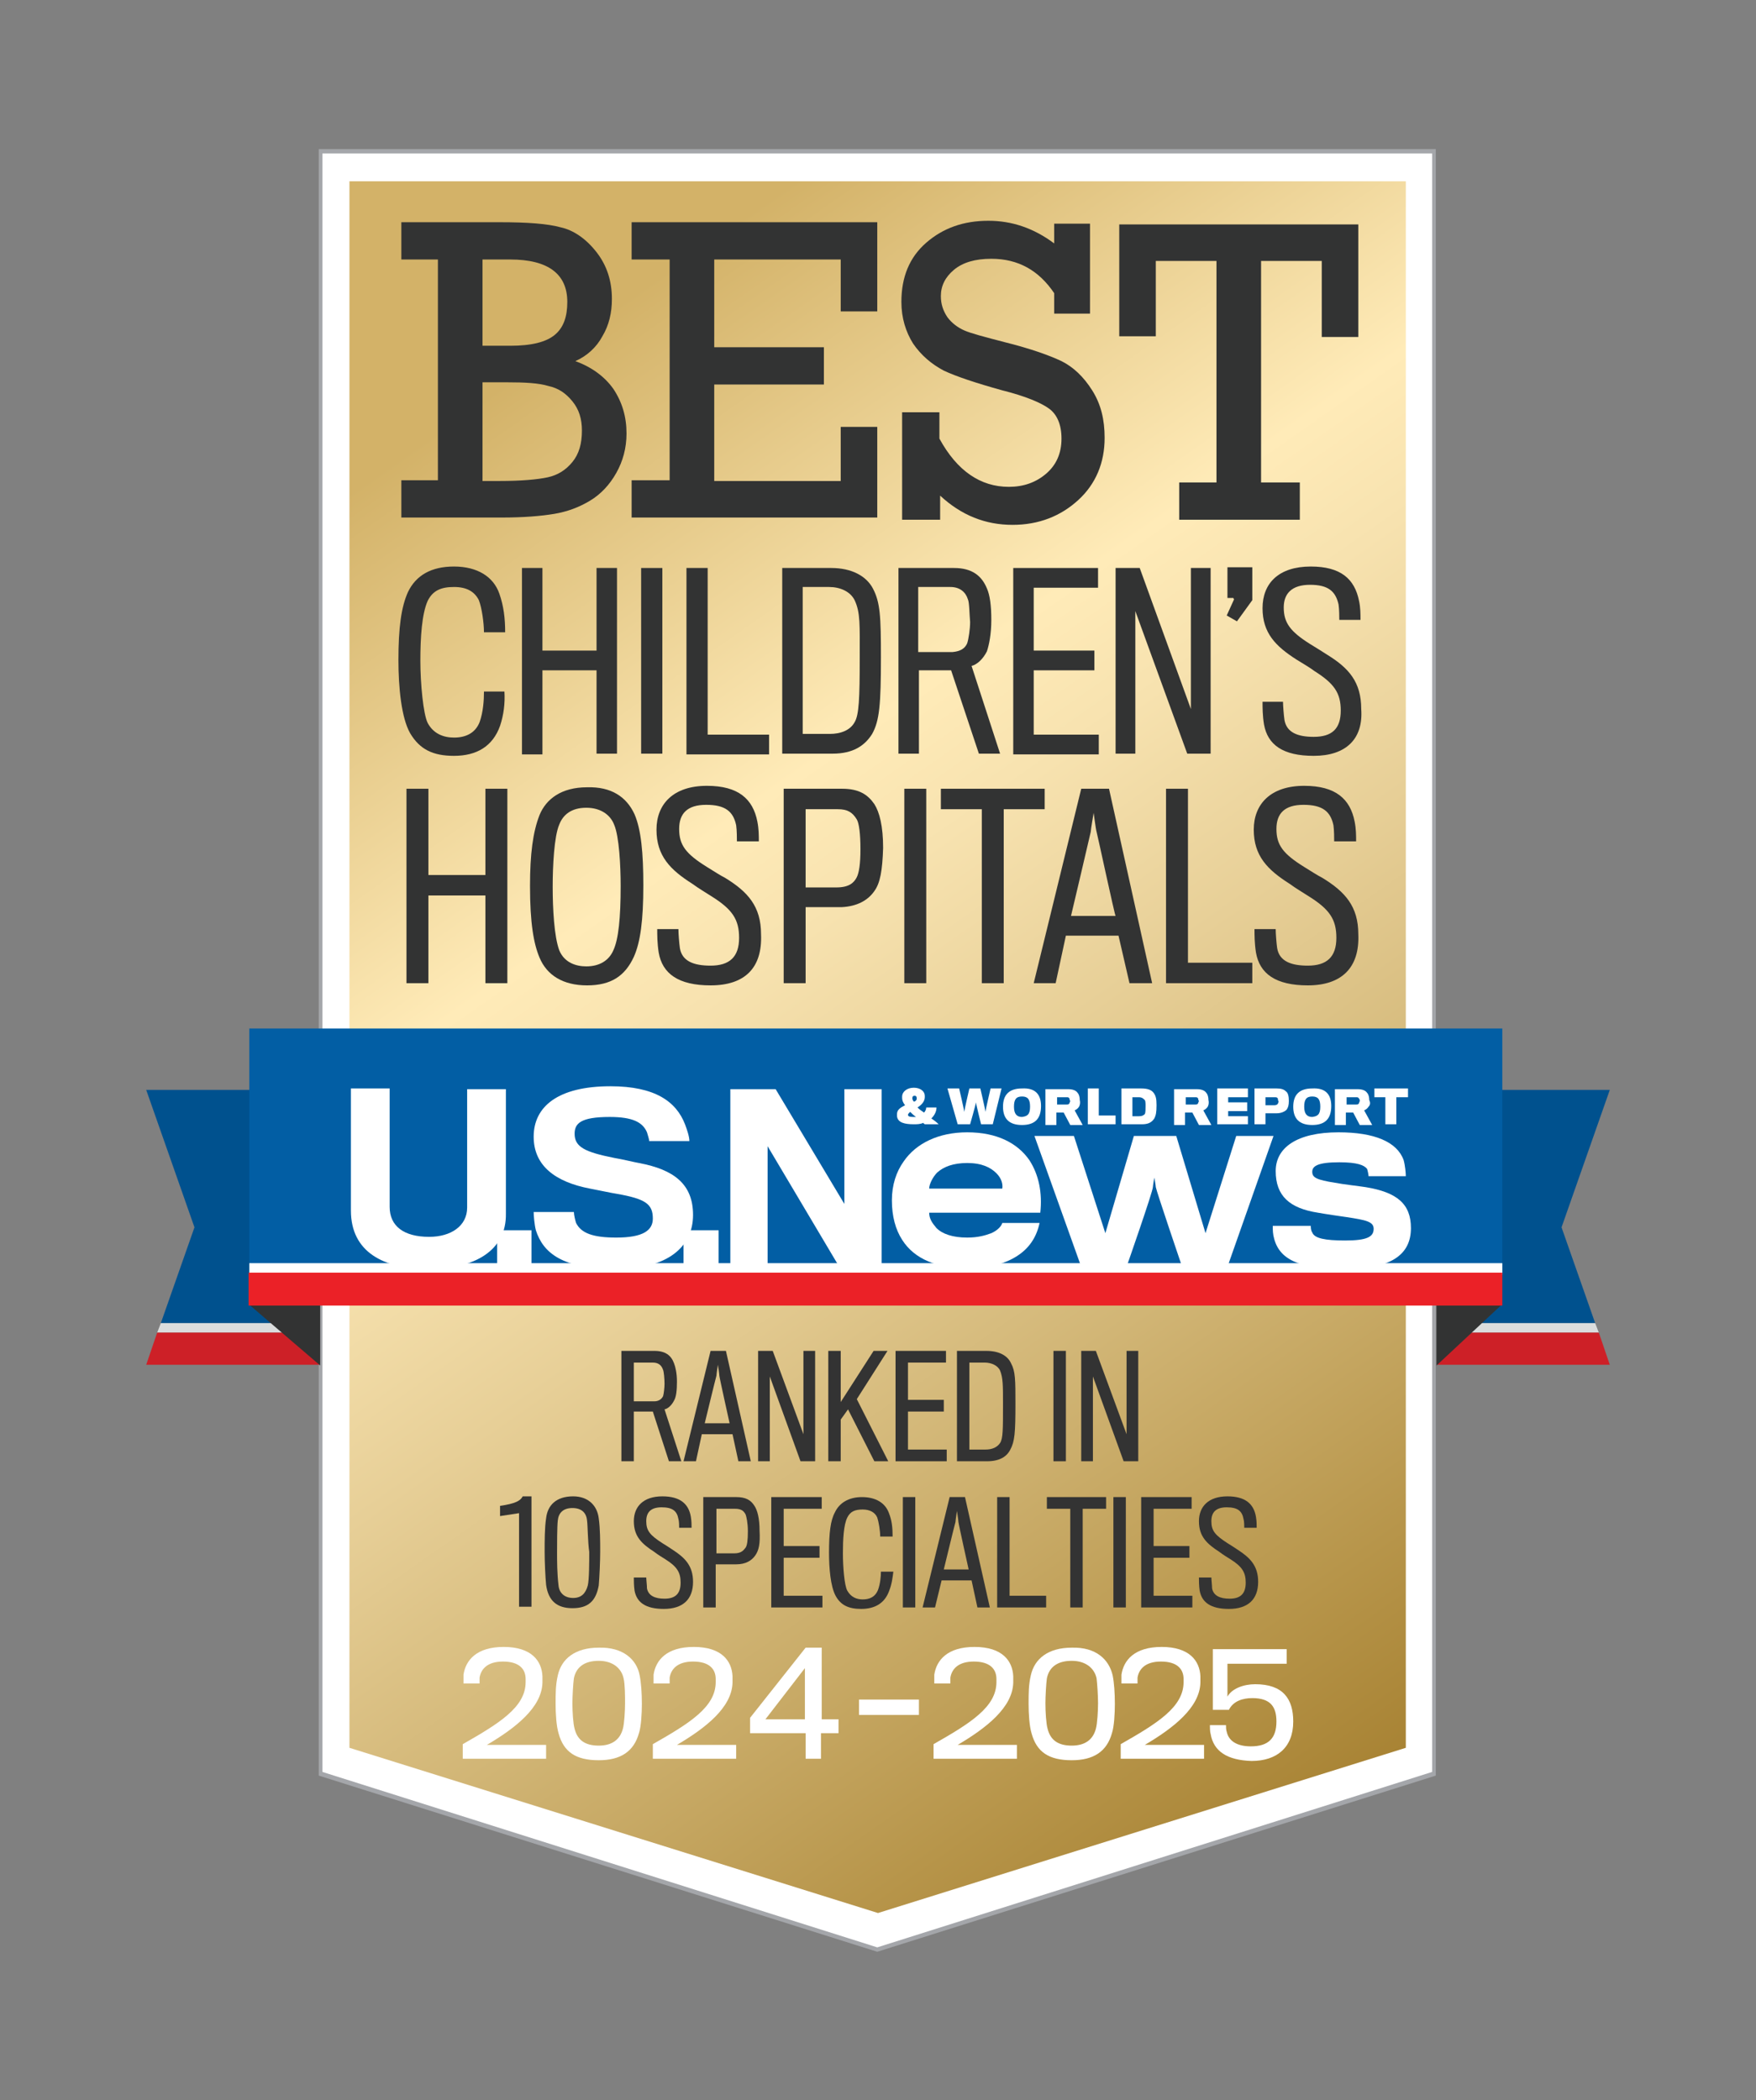 <?xml version="1.0" encoding="utf-8"?>
<!-- Generator: Adobe Illustrator 28.2.0, SVG Export Plug-In . SVG Version: 6.00 Build 0)  -->
<svg version="1.1" id="Layer_1" xmlns="http://www.w3.org/2000/svg" xmlns:xlink="http://www.w3.org/1999/xlink" x="0px" y="0px"
	 viewBox="0 0 240.2 287.3" style="enable-background:new 0 0 240.2 287.3;" xml:space="preserve">
<rect x="0" y="0" width="240.2" height="287.3" fill="#808080" stroke="none"/>
<style type="text/css">
	.st0{fill:#FFFFFF;}
	.st1{fill:#A4A6AA;}
	.st2{fill:url(#SVGID_1_);}
	.st3{fill:#323333;}
	.st4{fill:#00518E;}
	.st5{fill:#DBDDDD;}
	.st6{fill:#CD2027;}
	.st7{fill:#025EA4;}
	.st8{fill:#EB2127;}
	.st9{fill:#333333;}
</style>
<g>
	<g>
		<polygon class="st0" points="43.9,242.6 43.9,20.7 196.2,20.7 196.2,242.6 120.1,266.6 		"/>
		<path class="st1" d="M195.9,21v221.4l-75.9,24l-75.9-24V21H195.9 M196.5,20.4H43.6v222.5l76.4,24.1l76.4-24.1V20.4L196.5,20.4z"/>
	</g>
	<linearGradient id="SVGID_1_" gradientUnits="userSpaceOnUse" x1="45.931" y1="26.093" x2="194.194" y2="237.835">
		<stop  offset="0.135" style="stop-color:#D3B268"/>
		<stop  offset="0.393" style="stop-color:#FFEBB8"/>
		<stop  offset="0.465" style="stop-color:#F7E2AF"/>
		<stop  offset="0.583" style="stop-color:#E7CF97"/>
		<stop  offset="0.731" style="stop-color:#D1B575"/>
		<stop  offset="0.903" style="stop-color:#B7954A"/>
		<stop  offset="1" style="stop-color:#A88334"/>
	</linearGradient>
	<polygon class="st2" points="192.3,24.8 47.8,24.8 47.8,239.1 120.1,261.7 192.3,239.1 	"/>
</g>
<g>
	<path class="st3" d="M66.4,134.5v-12h-7.8v12h-3v-26.6h3v11.8h7.8v-11.8h3v26.6H66.4z"/>
	<path class="st3" d="M86.8,111.4c0.9,2.1,1.2,5.3,1.2,9.7c0,4.8-0.4,7.8-1.3,9.8c-1.2,2.6-3.1,3.9-6.4,3.9c-3.3,0-5.5-1.4-6.5-3.8
		c-0.8-1.9-1.3-4.7-1.3-9.8c0-4.4,0.4-7.4,1.3-9.7c0.9-2.2,3-3.8,6.5-3.8C83.6,107.6,85.7,109,86.8,111.4z M83.9,130
		c0.7-1.5,1-4.4,1-8.8c0-2.7-0.2-6.8-0.9-8.4c-0.5-1.3-1.8-2.3-3.8-2.3c-2.1,0-3.2,1-3.7,2.3c-0.7,1.6-0.9,5.7-0.9,8.5
		c0,3,0.2,6.8,0.9,8.7c0.7,1.7,2.3,2.2,3.7,2.2C82,132.2,83.3,131.4,83.9,130z"/>
	<path class="st3" d="M97.2,134.8c-4.4,0-6.6-1.6-7.1-4.5c-0.2-1.3-0.2-2.4-0.2-3.2h2.9c0,0.6,0.1,1.9,0.2,2.6
		c0.3,1.8,1.9,2.4,4.2,2.4c2.6,0,3.9-1.2,3.9-3.8c0-2.5-0.9-3.9-3.8-5.7c-0.6-0.4-1.8-1.1-2.6-1.7c-3-1.9-4.9-3.8-4.9-7.4
		c0-3.5,2.3-6,6.9-6c4.3,0,6.3,1.8,6.9,4.9c0.2,1,0.2,1.9,0.2,2.7h-3c0-0.4,0-1.5-0.1-2.2c-0.4-1.9-1.5-2.8-4.1-2.8
		c-2.6,0-3.7,1.2-3.7,3.3c0,2.2,0.9,3.4,3.8,5.2c0.8,0.5,1.9,1.2,2.5,1.5c3.1,1.9,4.9,3.9,4.9,7.7
		C104.3,132.4,101.9,134.8,97.2,134.8z"/>
	<path class="st3" d="M119.6,121.9c-0.9,1.3-2.4,2.1-4.5,2.2c-0.6,0-4.9,0-4.9,0v10.4h-3v-26.6h8c2.3,0,3.5,0.8,4.4,2.1
		c0.7,1.1,1.2,3,1.2,6C120.7,119.1,120.4,120.8,119.6,121.9z M117.2,112.1c-0.6-1-1.3-1.4-2.6-1.4h-4.4v10.7c0,0,3.8,0,4.2,0
		c1.7,0,2.4-0.6,2.8-1.4c0.3-0.6,0.5-1.8,0.5-3.8C117.7,114,117.5,112.6,117.2,112.1z"/>
	<path class="st3" d="M123.7,134.5v-26.6h3v26.6H123.7z"/>
	<path class="st3" d="M137.3,110.7v23.8h-3v-23.8h-5.6v-2.8h14.2v2.8H137.3z"/>
	<path class="st3" d="M144.4,134.5h-3l6.5-26.6h3.8l5.9,26.6h-3.1L153,128h-7.2L144.4,134.5z M150,113.8c-0.1-0.3-0.4-2.6-0.4-2.6
		s-0.4,2.3-0.4,2.6c-0.1,0.5-2.7,11.5-2.7,11.5h6.1C152.5,125.3,150.1,114.1,150,113.8z"/>
	<path class="st3" d="M159.5,134.5v-26.6h3v23.8h8.8v2.8H159.5z"/>
	<path class="st3" d="M178.9,134.8c-4.4,0-6.6-1.6-7.1-4.5c-0.2-1.3-0.2-2.4-0.2-3.2h2.9c0,0.6,0.1,1.9,0.2,2.6
		c0.3,1.8,1.9,2.4,4.2,2.4c2.6,0,3.9-1.2,3.9-3.8c0-2.5-0.9-3.9-3.8-5.7c-0.6-0.4-1.8-1.1-2.6-1.7c-3-1.9-4.9-3.8-4.9-7.4
		c0-3.5,2.3-6,6.9-6c4.3,0,6.3,1.8,6.9,4.9c0.2,1,0.2,1.9,0.2,2.7h-3c0-0.4,0-1.5-0.1-2.2c-0.4-1.9-1.5-2.8-4.1-2.8
		c-2.6,0-3.7,1.2-3.7,3.3c0,2.2,0.9,3.4,3.8,5.2c0.8,0.5,1.9,1.2,2.5,1.5c3.1,1.9,4.9,3.9,4.9,7.7
		C186,132.4,183.5,134.8,178.9,134.8z"/>
</g>
<g>
	<path class="st3" d="M68.4,99.3c-1,2.8-3.2,4.1-6.3,4.1c-2.9,0-4.7-0.9-6-3.1c-1.2-2.1-1.6-6.3-1.6-10c0-4.5,0.4-7.3,1.3-9.3
		c1.1-2.3,3.2-3.5,6.3-3.5c3.2,0,5.4,1.4,6.2,3.7c0.6,1.7,0.8,3.4,0.8,5.3h-2.9c0-1.3-0.3-3.4-0.7-4.4c-0.6-1.2-1.7-1.8-3.4-1.8
		c-1.8,0-2.9,0.5-3.6,1.9c-0.8,1.8-1,5-1,8.2c0,3.1,0.4,7.3,1,8.5c0.8,1.5,2.2,2,3.6,2c1.6,0,2.9-0.6,3.5-2.1c0.5-1.4,0.6-3,0.6-4.2
		h2.8C69.1,96.2,68.9,97.8,68.4,99.3z"/>
	<path class="st3" d="M81.6,103.1V91.7h-7.4v11.5h-2.8V77.7h2.8V89h7.4V77.7h2.8v25.4H81.6z"/>
	<path class="st3" d="M87.7,103.1V77.7h2.9v25.4H87.7z"/>
	<path class="st3" d="M93.9,103.1V77.7h2.9v22.8h8.4v2.7H93.9z"/>
	<path class="st3" d="M113.9,103.1H107V77.7h6.7c2.8,0,4.8,1.1,5.7,2.8c1,1.9,1.1,3.8,1.1,9.4c0,6.5-0.2,8.7-1.2,10.5
		C118.3,102,116.7,103.1,113.9,103.1z M117.6,89.9c0-4.4,0.1-6.1-0.7-7.8c-0.6-1.2-2-1.8-3.5-1.8h-3.6v20.1h3.7
		c1.5,0,2.8-0.5,3.4-1.6C117.5,97.8,117.6,95.6,117.6,89.9z"/>
	<path class="st3" d="M135,89.1c-0.5,1-1.3,1.8-2.1,2l3.9,12h-2.9l-3.8-11.4h-4.4v11.4h-2.8V77.7h7.6c2.5,0,3.8,1.1,4.5,2.8
		c0.4,0.9,0.6,2.3,0.6,4.3C135.6,86.7,135.3,88.2,135,89.1z M132.4,82c-0.3-1-1.1-1.7-2.4-1.7h-4.4c0,0,0,8.5,0,8.9c0,0,4.5,0,4.7,0
		c1.1-0.1,1.7-0.5,2-1.2c0.2-0.6,0.4-2,0.4-2.9C132.6,84,132.6,82.4,132.4,82z"/>
	<path class="st3" d="M138.6,103.1V77.7h11.6v2.7h-8.8V89h8.3v2.7h-8.3v8.8h8.9v2.7H138.6z"/>
	<path class="st3" d="M162.4,103.1l-7.1-19.5v19.5h-2.7V77.7h3.3l7,19.3V77.7h2.7v25.4H162.4z"/>
	<path class="st3" d="M167.9,77.6h3.4v4.5l-2.1,2.9l-1.4-0.8l1-2.2l-0.1-0.2h-0.8V77.6z"/>
	<path class="st3" d="M179.7,103.4c-4.2,0-6.3-1.5-6.8-4.3c-0.2-1.2-0.2-2.3-0.2-3.1h2.8c0,0.5,0.1,1.8,0.2,2.5
		c0.3,1.7,1.8,2.3,4,2.3c2.5,0,3.7-1.1,3.7-3.6c0-2.4-0.9-3.7-3.6-5.4c-0.5-0.4-1.7-1.1-2.5-1.6c-2.8-1.8-4.6-3.6-4.6-7
		c0-3.4,2.2-5.7,6.6-5.7c4.1,0,6,1.7,6.6,4.7c0.2,0.9,0.2,1.8,0.2,2.6h-2.9c0-0.4,0-1.4-0.1-2.1c-0.4-1.8-1.4-2.7-3.9-2.7
		c-2.5,0-3.6,1.2-3.6,3.1c0,2.1,0.9,3.3,3.6,5c0.8,0.5,1.8,1.1,2.4,1.5c2.9,1.8,4.6,3.7,4.6,7.4
		C186.5,101.1,184.1,103.4,179.7,103.4z"/>
</g>
<g>
	<path class="st3" d="M59.9,65.8V35.5h-5v-5.1h13.5c3.7,0,6.5,0.2,8.3,0.7c1.8,0.4,3.5,1.6,4.9,3.4c1.4,1.8,2.1,3.9,2.1,6.4
		c0,1.9-0.4,3.6-1.3,5.1c-0.8,1.5-2.1,2.7-3.7,3.4c2.2,0.8,4,2.1,5.2,3.8c1.2,1.8,1.8,3.8,1.8,6.1c0,2-0.5,3.8-1.4,5.4
		s-2.1,2.9-3.6,3.8c-1.5,0.9-3.1,1.5-4.9,1.8c-1.8,0.3-4.2,0.5-7.2,0.5H54.9v-5.1H59.9z M66,47.3h3.8c2.9,0,4.9-0.5,6.1-1.5
		c1.2-1,1.7-2.5,1.7-4.5c0-3.8-2.6-5.8-7.8-5.8H66V47.3z M66,65.8h2.3c3,0,5.2-0.2,6.6-0.5c1.4-0.3,2.5-1,3.4-2.1
		c0.9-1.1,1.3-2.5,1.3-4.3c0-1.6-0.4-2.9-1.3-4s-1.9-1.8-3.3-2.1c-1.3-0.4-3.2-0.5-5.6-0.5H66V65.8z"/>
	<path class="st3" d="M91.6,65.8V35.5h-5.2v-5.1H120v12.2h-5v-7.1H97.7v12h15v5.1h-15v13.2H115v-7.4h5v12.4H86.4v-5.1H91.6z"/>
	<path class="st3" d="M123.4,71.1V56.4h5.1V60c2.4,4.4,5.6,6.6,9.5,6.6c2,0,3.7-0.6,5.1-1.8c1.4-1.2,2.1-2.8,2.1-4.8
		c0-1.9-0.6-3.3-1.7-4.1c-1.1-0.8-3.2-1.7-6.4-2.5c-3.6-1-6.3-1.9-8-2.7c-1.7-0.9-3.1-2.1-4.2-3.7c-1-1.6-1.6-3.5-1.6-5.7
		c0-3.4,1.1-6.1,3.4-8.1c2.3-2,5.1-3,8.5-3c3.2,0,6.2,1,9,3.1v-2.7h4.9v12.3h-4.9v-2.8c-2.1-3.1-4.9-4.7-8.6-4.7
		c-2.2,0-3.9,0.5-5.1,1.5c-1.2,1-1.8,2.2-1.8,3.6c0,1.1,0.3,2,0.9,2.9c0.6,0.8,1.4,1.4,2.3,1.8s2.8,0.9,5.5,1.6
		c3.6,0.9,6.1,1.8,7.8,2.6c1.6,0.8,3,2.1,4.2,4c1.2,1.9,1.7,4,1.7,6.5c0,3.4-1.2,6.3-3.6,8.5c-2.4,2.2-5.4,3.4-9,3.4
		c-3.7,0-7-1.3-9.9-4v3.3H123.4z"/>
	<path class="st3" d="M166.4,66V35.7h-8.3v10.3h-5V30.7h32.7v15.4h-5V35.7h-8.3V66h5.3v5.1h-16.5V66H166.4z"/>
</g>
<g>
	<g>
		<polygon class="st4" points="20,149.1 43.7,149.1 43.7,181 22,181 26.6,167.9 		"/>
		<polygon class="st5" points="43.7,182.3 21.5,182.3 22,181 43.7,181 		"/>
		<polygon class="st6" points="43.7,186.7 20,186.7 21.5,182.3 43.7,182.3 		"/>
	</g>
	<g>
		<polygon class="st4" points="220.2,149.1 196.6,149.1 196.6,181 218.2,181 213.6,167.9 		"/>
		<polygon class="st5" points="196.6,182.3 218.7,182.3 218.2,181 196.6,181 		"/>
		<polygon class="st6" points="196.6,186.7 220.2,186.7 218.7,182.3 196.6,182.3 		"/>
	</g>
	<polygon class="st3" points="43.8,178.4 43.8,186.8 34,178.4 	"/>
	<polygon class="st3" points="196.5,178.4 196.5,186.8 205.5,178.4 	"/>
	<rect x="34.1" y="140.7" class="st7" width="171.4" height="33.4"/>
	<g id="U.S.News_3_">
		<path class="st0" d="M58.6,173.6c-6.1,0-10.6-2.3-10.6-8c0-0.6,0-16.7,0-16.7h5.3c0,0,0,15.7,0,16.2c0,2.6,1.9,4.1,5.4,4.1
			c3,0,5.2-1.5,5.2-4c0-0.5,0-16.2,0-16.2h5.3c0,0,0,16.5,0,17C69.3,171.1,64.9,173.6,58.6,173.6z"/>
		<path class="st0" d="M68,173.3v-5h4.7v5H68z"/>
		<path class="st0" d="M84.3,173.6c-7.4,0-10-2.2-11-5.3c-0.2-0.8-0.3-2-0.3-2.5h5.5c0,0.4,0.2,1.2,0.3,1.5c0.7,1.4,2.3,2,5.5,2
			c3.7,0,5-1,5-2.6c0-2-1-2.7-5-3.4c-0.7-0.1-2.5-0.5-3.6-0.7c-4.7-0.9-7.7-3.1-7.7-7.1c0-4.1,3.3-6.9,10.5-6.9
			c6.1,0,9,2.1,10.2,5.2c0.3,0.8,0.6,1.7,0.6,2.3h-5.5c0-0.3-0.2-0.8-0.3-1.2c-0.6-1.4-2-2.1-5.1-2.1c-4,0-4.8,0.9-4.8,2.3
			c0,1.8,1.4,2.5,5.4,3.3c1.2,0.2,2.8,0.6,3.4,0.7c4.8,0.9,7.4,2.9,7.4,7.1C94.8,170.6,91.3,173.6,84.3,173.6z"/>
		<path class="st0" d="M93.5,173.3v-5h4.8v5H93.5z"/>
		<path class="st0" d="M114.8,173.3l-9.8-16.5v16.5h-5.1v-24.3h6.2l9.4,15.7v-15.7h5.1v24.3H114.8z"/>
		<path class="st0" d="M139,171.9c-1.6,1-3.8,1.6-6.7,1.6c-4,0-7.2-1.2-8.9-3.9c-0.9-1.4-1.4-3.2-1.4-5.4c0-2.1,0.6-3.9,1.6-5.3
			c1.7-2.5,4.8-4,8.7-4c4.1,0,6.9,1.5,8.5,3.8c1.3,2,1.8,4.5,1.5,7.2h-15.2c0,0.8,0.4,1.4,1,2.1c0.8,0.8,2.2,1.3,4.2,1.3
			c1.5,0,2.5-0.3,3.3-0.6c0.9-0.4,1.4-1,1.5-1.4h5.1C141.8,169.2,140.8,170.8,139,171.9z M136.3,160.5c-0.8-0.8-2-1.4-4-1.4
			c-1.9,0-3.2,0.5-4.1,1.3c-0.6,0.6-1.1,1.6-1.1,2.2h10C137.2,162,137,161.2,136.3,160.5z"/>
		<path class="st0" d="M167.9,173.3h-6.2c0,0-3.5-10.3-3.6-10.9c0-0.2-0.2-1.3-0.2-1.3s-0.2,1.1-0.2,1.3c0,0.6-3.6,10.9-3.6,10.9
			h-6.2l-6.4-17.9h5.4l4.3,13.3l3.9-13.3h5.8l4,13.3l4.2-13.3h5.1L167.9,173.3z"/>
		<path class="st0" d="M184,173.6c-6.1,0-8.9-1.2-9.7-4.1c-0.2-0.7-0.2-1.2-0.2-1.8h5.2c0,0.2,0,0.6,0.2,0.9
			c0.3,0.8,1.7,1.1,4.5,1.1c3,0,3.9-0.5,3.9-1.6c0-1-1.1-1.2-3.7-1.6c-0.7-0.1-2.8-0.4-3.9-0.6c-3.9-0.6-5.8-2.3-5.8-5.7
			c0-3.2,2.9-5.3,8.6-5.3c4.9,0,8,1.3,8.9,3.8c0.2,0.7,0.3,1.8,0.3,2.2h-5.1c0-0.2-0.1-0.7-0.2-1c-0.4-0.5-1.3-0.9-3.8-0.9
			c-2.9,0-3.7,0.5-3.7,1.3c0,0.8,0.6,1.1,3.1,1.5c1,0.2,3.6,0.5,4.2,0.6c4.3,0.7,6.2,2.3,6.2,5.6C193,171.7,190.2,173.6,184,173.6z"
			/>
	</g>
	<g id="_x26__World_Report_3_">
		<path class="st0" d="M126.4,152.2c0.2-0.2,0.3-0.5,0.3-0.7h1.4c0,0.6-0.3,1.1-0.7,1.5c0.3,0.2,0.7,0.5,1,0.8h-1.9
			c-0.1-0.1-0.2-0.1-0.2-0.2c-0.4,0.2-0.9,0.2-1.3,0.2c-1.2,0-2.2-0.2-2.3-1.1c0-0.1,0-0.2,0-0.3c0-0.6,0.5-0.9,1.1-1.2
			c-0.3-0.4-0.4-0.7-0.4-1c0-0.1,0-0.2,0-0.2c0-0.6,0.6-1.2,1.6-1.2c0.9,0,1.5,0.5,1.5,1.1c0,0,0,0.2,0,0.2c0,0.6-0.5,1.1-1,1.4
			C125.8,151.8,126.1,152,126.4,152.2z M124.2,152.5c0,0.2,0.2,0.3,0.7,0.3c0.1,0,0.3,0,0.4,0c-0.3-0.2-0.6-0.5-0.8-0.7
			C124.3,152.3,124.2,152.4,124.2,152.5z M125.4,150.3C125.4,150.3,125.4,150.2,125.4,150.3c0-0.3-0.1-0.4-0.3-0.4
			c-0.2,0-0.3,0.1-0.3,0.3c0,0,0,0.1,0,0.1c0,0.1,0.1,0.3,0.2,0.4C125.2,150.7,125.4,150.5,125.4,150.3z"/>
		<path class="st0" d="M135.8,153.8h-1.6c0,0-0.7-2.8-0.7-3c0,0.2-0.8,3-0.8,3H131l-1.4-4.9h1.6c0,0,0.7,3,0.7,3.2
			c0-0.2,0.7-3.2,0.7-3.2h1.5c0,0,0.7,3,0.7,3.2c0-0.2,0.7-3.2,0.7-3.2h1.5L135.8,153.8z"/>
		<path class="st0" d="M142.4,151.3c0,1.7-0.8,2.6-2.6,2.6c-1.8,0-2.6-0.9-2.6-2.5c0-1.6,0.8-2.5,2.6-2.5
			C141.6,148.8,142.4,149.7,142.4,151.3z M140.9,151.4c0-1-0.3-1.4-1.1-1.4c-0.8,0-1.1,0.4-1.1,1.4c0,1,0.4,1.4,1.1,1.4
			C140.5,152.7,140.9,152.5,140.9,151.4z"/>
		<path class="st0" d="M147.6,151.4c-0.2,0.3-0.4,0.4-0.6,0.5l1.1,2h-1.7l-0.9-1.7h-1v1.7h-1.5v-4.9h3.1c0.7,0,1.1,0.2,1.3,0.5
			c0.2,0.2,0.3,0.6,0.3,1C147.8,150.9,147.7,151.2,147.6,151.4z M146.3,150.3c-0.1-0.2-0.2-0.2-0.4-0.2h-1.3v1h1.3
			c0.2,0,0.3,0,0.4-0.2c0-0.1,0.1-0.2,0.1-0.3C146.3,150.5,146.3,150.4,146.3,150.3z"/>
		<path class="st0" d="M148.8,153.8v-4.9h1.5v3.7h2.3v1.2H148.8z"/>
		<path class="st0" d="M156.2,153.8h-2.8v-4.9h2.7c0.9,0,1.4,0.2,1.7,0.6c0.3,0.4,0.4,0.8,0.4,1.7c0,1-0.1,1.4-0.3,1.8
			C157.5,153.6,157,153.8,156.2,153.8z M156.7,151.3c0-0.4,0-0.8-0.2-0.9c-0.2-0.2-0.4-0.3-0.7-0.3h-0.9v2.6h0.9
			c0.4,0,0.6-0.1,0.8-0.3C156.7,152.2,156.7,151.7,156.7,151.3z"/>
		<path class="st0" d="M165.2,151.4c-0.2,0.3-0.4,0.4-0.6,0.5l1.1,2H164l-0.9-1.7h-1v1.7h-1.5v-4.9h3.1c0.7,0,1.1,0.2,1.3,0.5
			c0.2,0.2,0.3,0.6,0.3,1C165.4,150.9,165.3,151.2,165.2,151.4z M163.9,150.3c-0.1-0.2-0.2-0.2-0.4-0.2h-1.3v1h1.3
			c0.2,0,0.3,0,0.4-0.2c0-0.1,0.1-0.2,0.1-0.3C163.9,150.5,163.9,150.4,163.9,150.3z"/>
		<path class="st0" d="M166.5,153.8v-4.9h4.2v1.2h-2.7v0.7h2.6v1.2h-2.6v0.7h2.7v1.1H166.5z"/>
		<path class="st0" d="M176,151.8c-0.3,0.3-0.8,0.5-1.4,0.5c-0.2,0-1.5,0-1.5,0v1.5h-1.5v-4.9h3c0.6,0,1,0.1,1.3,0.4
			c0.3,0.2,0.4,0.7,0.4,1.3C176.3,151.2,176.2,151.5,176,151.8z M174.8,150.3c-0.1-0.2-0.2-0.2-0.5-0.2h-1.2v1.1c0,0,1.2,0,1.2,0
			c0.3,0,0.4-0.1,0.5-0.2c0-0.1,0.1-0.2,0.1-0.3C174.8,150.5,174.8,150.4,174.8,150.3z"/>
		<path class="st0" d="M182.1,151.3c0,1.7-0.8,2.6-2.6,2.6c-1.8,0-2.6-0.9-2.6-2.5c0-1.6,0.8-2.5,2.6-2.5
			C181.3,148.8,182.1,149.7,182.1,151.3z M180.6,151.4c0-1-0.3-1.4-1.1-1.4c-0.8,0-1.1,0.4-1.1,1.4c0,1,0.4,1.4,1.1,1.4
			C180.2,152.7,180.6,152.5,180.6,151.4z"/>
		<path class="st0" d="M187.2,151.4c-0.2,0.3-0.4,0.4-0.6,0.5l1.1,2h-1.7l-0.9-1.7h-1v1.7h-1.5v-4.9h3.1c0.7,0,1.1,0.2,1.3,0.5
			c0.2,0.2,0.3,0.6,0.3,1C187.5,150.9,187.4,151.2,187.2,151.4z M185.9,150.3c-0.1-0.2-0.2-0.2-0.4-0.2h-1.3v1h1.3
			c0.2,0,0.3,0,0.4-0.2c0-0.1,0.1-0.2,0.1-0.3C186,150.5,186,150.4,185.9,150.3z"/>
		<path class="st0" d="M191,150.1v3.7h-1.5v-3.7h-1.5v-1.2h4.6v1.2H191z"/>
	</g>
	<rect x="34.1" y="172.8" class="st0" width="171.4" height="1.6"/>
	<rect x="34" y="174.1" class="st8" width="171.5" height="4.5"/>
</g>
<g>
	<path class="st0" d="M63.3,240.6v-2c5.1-2.9,8.6-5.1,8.6-8.5c0-0.2,0-0.2,0-0.4c0-1.4-0.9-2.4-3.1-2.4c-2.1,0-3,1-3.2,2.2
		c0,0.2,0,0.6,0,0.8h-2.2c0-0.3,0-0.8,0-1.2c0.3-2,1.8-3.8,5.5-3.8c3.8,0,5.2,1.9,5.3,4c0,0.2,0,0.6,0,0.9c-0.1,3.4-3.7,6.2-7.6,8.5
		h8.1v1.9H63.3z"/>
	<path class="st0" d="M87.5,229.2c0.2,1,0.3,2.4,0.3,3.9c0,1.3-0.1,3.1-0.4,4c-0.7,2.5-2.5,3.7-5.5,3.7c-3.1,0-4.8-1.1-5.5-3.7
		c-0.3-1-0.4-2.7-0.4-4c0-1.5,0-2.6,0.3-3.9c0.5-2.3,2.4-3.8,5.6-3.8C85.2,225.3,87.1,227,87.5,229.2z M85.3,229.6
		c-0.3-1.4-1.5-2.4-3.4-2.4c-2,0-3.1,0.9-3.4,2.4c-0.1,0.7-0.2,2.5-0.2,3.4c0,1.2,0.1,2.8,0.3,3.5c0.4,1.6,1.5,2.3,3.3,2.3
		c1.8,0,2.9-0.8,3.3-2.3c0.2-0.7,0.3-2.5,0.3-3.5C85.5,232.1,85.5,230.4,85.3,229.6z"/>
	<path class="st0" d="M89.3,240.6v-2c5.1-2.9,8.6-5.1,8.6-8.5c0-0.2,0-0.2,0-0.4c0-1.4-0.9-2.4-3.1-2.4c-2.1,0-3,1-3.2,2.2
		c0,0.2,0,0.6,0,0.8h-2.2c0-0.3,0-0.8,0-1.2c0.3-2,1.8-3.8,5.5-3.8c3.8,0,5.2,1.9,5.3,4c0,0.2,0,0.6,0,0.9c-0.1,3.4-3.7,6.2-7.6,8.5
		h8.1v1.9H89.3z"/>
	<path class="st0" d="M112.3,237.1v3.5h-2.1v-3.5h-7.6V235l7.6-9.6h2.2v9.8h2.3v1.9H112.3z M110.1,228.2l-5.4,7h5.4V228.2z"/>
	<path class="st0" d="M117.5,234.6v-2.1h8.2v2.1H117.5z"/>
	<path class="st0" d="M127.7,240.6v-2c5.1-2.9,8.6-5.1,8.6-8.5c0-0.2,0-0.2,0-0.4c0-1.4-0.9-2.4-3.1-2.4c-2.1,0-3,1-3.2,2.2
		c0,0.2,0,0.6,0,0.8h-2.2c0-0.3,0-0.8,0-1.2c0.3-2,1.8-3.8,5.5-3.8c3.8,0,5.2,1.9,5.3,4c0,0.2,0,0.6,0,0.9c-0.1,3.4-3.7,6.2-7.6,8.5
		h8.1v1.9H127.7z"/>
	<path class="st0" d="M152.2,229.2c0.2,1,0.3,2.4,0.3,3.9c0,1.3-0.1,3.1-0.4,4c-0.7,2.5-2.5,3.7-5.5,3.7c-3.1,0-4.8-1.1-5.5-3.7
		c-0.3-1-0.4-2.7-0.4-4c0-1.5,0-2.6,0.3-3.9c0.5-2.3,2.4-3.8,5.6-3.8C149.9,225.3,151.7,227,152.2,229.2z M150,229.6
		c-0.3-1.4-1.5-2.4-3.4-2.4c-2,0-3.1,0.9-3.4,2.4c-0.1,0.7-0.2,2.5-0.2,3.4c0,1.2,0.1,2.8,0.3,3.5c0.4,1.6,1.5,2.3,3.3,2.3
		c1.8,0,2.9-0.8,3.3-2.3c0.2-0.7,0.3-2.5,0.3-3.5C150.2,232.1,150.1,230.4,150,229.6z"/>
	<path class="st0" d="M153.3,240.6v-2c5.1-2.9,8.6-5.1,8.6-8.5c0-0.2,0-0.2,0-0.4c0-1.4-0.9-2.4-3.1-2.4c-2.1,0-3,1-3.2,2.2
		c0,0.2,0,0.6,0,0.8h-2.2c0-0.3,0-0.8,0-1.2c0.3-2,1.8-3.8,5.5-3.8c3.8,0,5.2,1.9,5.3,4c0,0.2,0,0.6,0,0.9c-0.1,3.4-3.7,6.2-7.6,8.5
		h8.1v1.9H153.3z"/>
	<path class="st0" d="M165.6,237.2c-0.1-0.3-0.1-0.9-0.1-1.2h2.2c0,0.3,0,0.6,0.1,0.9c0.3,1.4,1.6,2,3.3,2c2.4,0,3.5-1.1,3.5-3.4
		c0-2-0.8-3.2-3.3-3.2c-1.3,0-2.6,0.4-3.2,1.6h-2.2v-8.3H176v2h-8.1v4.5c0.6-1.1,2.2-1.7,3.8-1.7c3.8,0,5.2,2,5.2,5.1
		c0,3.6-2.3,5.4-5.7,5.4C167.9,240.8,166,239.6,165.6,237.2z"/>
</g>
<g>
	<path class="st9" d="M92.2,191.6c-0.3,0.6-0.8,1.1-1.3,1.2l2.3,7.1h-1.7l-2.2-6.8h-2.6v6.8h-1.7v-15.1h4.5c1.5,0,2.3,0.6,2.7,1.7
		c0.2,0.5,0.4,1.4,0.4,2.5C92.6,190.2,92.5,191.1,92.2,191.6z M90.7,187.4c-0.2-0.6-0.6-1-1.4-1h-2.6c0,0,0,5.1,0,5.3
		c0,0,2.7,0,2.8,0c0.6,0,1-0.3,1.2-0.7c0.1-0.3,0.2-1.2,0.2-1.7C90.9,188.6,90.8,187.6,90.7,187.4z"/>
	<path class="st9" d="M95.2,199.9h-1.7l3.7-15.1h2.1l3.4,15.1h-1.7l-0.8-3.7H96L95.2,199.9z M98.4,188.2c0-0.2-0.2-1.5-0.2-1.5
		s-0.2,1.3-0.2,1.5c-0.1,0.3-1.6,6.5-1.6,6.5h3.4C99.8,194.7,98.4,188.4,98.4,188.2z"/>
	<path class="st9" d="M109.5,199.9l-4.2-11.6v11.6h-1.6v-15.1h2l4.2,11.4v-11.4h1.6v15.1H109.5z"/>
	<path class="st9" d="M119.6,199.9l-3.6-7.1l-1,1.4v5.7h-1.7v-15.1h1.7v7l4.5-7h1.9l-4.2,6.6l4.3,8.5H119.6z"/>
	<path class="st9" d="M122.5,199.9v-15.1h6.9v1.6h-5.2v5.1h4.9v1.6h-4.9v5.2h5.3v1.6H122.5z"/>
	<path class="st9" d="M135,199.9h-4.1v-15.1h4c1.7,0,2.9,0.6,3.4,1.7c0.6,1.1,0.6,2.3,0.6,5.6c0,3.9-0.1,5.1-0.7,6.2
		C137.7,199.3,136.7,199.9,135,199.9z M137.2,192.1c0-2.6,0-3.6-0.4-4.6c-0.3-0.7-1.2-1.1-2.1-1.1h-2.1v11.9h2.2
		c0.9,0,1.6-0.3,2-0.9C137.2,196.8,137.2,195.5,137.2,192.1z"/>
	<path class="st9" d="M144.1,199.9v-15.1h1.7v15.1H144.1z"/>
	<path class="st9" d="M153.7,199.9l-4.2-11.6v11.6h-1.6v-15.1h2l4.2,11.4v-11.4h1.6v15.1H153.7z"/>
	<path class="st9" d="M71,219.9v-12.9l-2.6,0.4v-1.4c2.1-0.3,2.8-0.7,3.1-1.3h1.2v15.1H71z"/>
	<path class="st9" d="M81.9,207.7c0.2,1.4,0.2,3.2,0.2,4.6c0,1.2-0.1,3.5-0.2,4.6c-0.4,2.2-1.5,3.1-3.6,3.1c-2.1,0-3.3-1-3.6-3.2
		c-0.1-1-0.2-3.2-0.2-4.5c0-1.5,0-3.3,0.2-4.6c0.2-1.8,1.4-3,3.7-3C80.5,204.7,81.7,206,81.9,207.7z M80.3,208
		c-0.1-1.1-0.8-1.7-2-1.7c-1.3,0-1.9,0.7-2,1.7c-0.1,0.8-0.1,3.3-0.1,4.4c0,1.2,0,2.8,0.2,4.5c0.1,1,0.8,1.7,2,1.7
		c1.1,0,1.7-0.6,2-1.7c0.2-0.8,0.2-3.3,0.2-4.6C80.4,210.9,80.4,208.7,80.3,208z"/>
	<path class="st9" d="M90.8,220.1c-2.5,0-3.7-0.9-4-2.5c-0.1-0.7-0.1-1.4-0.1-1.8h1.7c0,0.3,0.1,1.1,0.1,1.5c0.2,1,1.1,1.4,2.4,1.4
		c1.5,0,2.2-0.7,2.2-2.2c0-1.4-0.5-2.2-2.1-3.2c-0.3-0.2-1-0.6-1.5-1c-1.7-1.1-2.8-2.1-2.8-4.2c0-2,1.3-3.4,3.9-3.4
		c2.4,0,3.6,1,3.9,2.8c0.1,0.6,0.1,1.1,0.1,1.5h-1.7c0-0.2,0-0.9-0.1-1.2c-0.2-1.1-0.8-1.6-2.3-1.6c-1.5,0-2.1,0.7-2.1,1.9
		c0,1.3,0.5,1.9,2.2,3c0.5,0.3,1.1,0.7,1.4,0.9c1.7,1.1,2.8,2.2,2.8,4.4C94.8,218.8,93.4,220.1,90.8,220.1z"/>
	<path class="st9" d="M103.3,212.8c-0.5,0.7-1.3,1.2-2.6,1.2c-0.3,0-2.8,0-2.8,0v5.9h-1.7v-15.1h4.5c1.3,0,2,0.4,2.5,1.2
		c0.4,0.6,0.7,1.7,0.7,3.4C104,211.2,103.8,212.1,103.3,212.8z M102,207.2c-0.3-0.6-0.7-0.8-1.5-0.8H98v6.1c0,0,2.1,0,2.4,0
		c1,0,1.3-0.4,1.6-0.8c0.2-0.3,0.3-1,0.3-2.2C102.3,208.3,102.1,207.5,102,207.2z"/>
	<path class="st9" d="M105.5,219.9v-15.1h6.9v1.6h-5.2v5.1h4.9v1.6h-4.9v5.2h5.3v1.6H105.5z"/>
	<path class="st9" d="M121.6,217.7c-0.6,1.6-1.9,2.4-3.8,2.4c-1.7,0-2.8-0.5-3.5-1.8c-0.7-1.3-0.9-3.8-0.9-5.9
		c0-2.7,0.2-4.4,0.8-5.5c0.6-1.3,1.9-2.1,3.7-2.1c1.9,0,3.2,0.8,3.7,2.2c0.4,1,0.5,2,0.5,3.2h-1.7c0-0.8-0.2-2-0.4-2.6
		c-0.3-0.7-1-1.1-2-1.1c-1.1,0-1.7,0.3-2.1,1.1c-0.5,1-0.6,3-0.6,4.9c0,1.8,0.2,4.4,0.6,5.1c0.5,0.9,1.3,1.2,2.1,1.2
		c0.9,0,1.7-0.3,2.1-1.3c0.3-0.8,0.4-1.8,0.4-2.5h1.7C122.1,215.8,122,216.7,121.6,217.7z"/>
	<path class="st9" d="M123.5,219.9v-15.1h1.7v15.1H123.5z"/>
	<path class="st9" d="M127.9,219.9h-1.7l3.7-15.1h2.1l3.4,15.1h-1.7l-0.8-3.7h-4.1L127.9,219.9z M131.1,208.2c0-0.2-0.2-1.5-0.2-1.5
		s-0.2,1.3-0.2,1.5c-0.1,0.3-1.6,6.5-1.6,6.5h3.4C132.5,214.7,131.1,208.4,131.1,208.2z"/>
	<path class="st9" d="M136.4,219.9v-15.1h1.7v13.5h5v1.6H136.4z"/>
	<path class="st9" d="M148.1,206.4v13.5h-1.7v-13.5h-3.2v-1.6h8.1v1.6H148.1z"/>
	<path class="st9" d="M152.3,219.9v-15.1h1.7v15.1H152.3z"/>
	<path class="st9" d="M156.1,219.9v-15.1h6.9v1.6h-5.2v5.1h4.9v1.6h-4.9v5.2h5.3v1.6H156.1z"/>
	<path class="st9" d="M168.1,220.1c-2.5,0-3.7-0.9-4-2.5c-0.1-0.7-0.1-1.4-0.1-1.8h1.7c0,0.3,0.1,1.1,0.1,1.5c0.2,1,1.1,1.4,2.4,1.4
		c1.5,0,2.2-0.7,2.2-2.2c0-1.4-0.5-2.2-2.1-3.2c-0.3-0.2-1-0.6-1.5-1c-1.7-1.1-2.8-2.1-2.8-4.2c0-2,1.3-3.4,3.9-3.4
		c2.4,0,3.6,1,3.9,2.8c0.1,0.6,0.1,1.1,0.1,1.5h-1.7c0-0.2,0-0.9-0.1-1.2c-0.2-1.1-0.8-1.6-2.3-1.6c-1.5,0-2.1,0.7-2.1,1.9
		c0,1.3,0.5,1.9,2.2,3c0.5,0.3,1.1,0.7,1.4,0.9c1.7,1.1,2.8,2.2,2.8,4.4C172.1,218.8,170.7,220.1,168.1,220.1z"/>
</g>
</svg>
